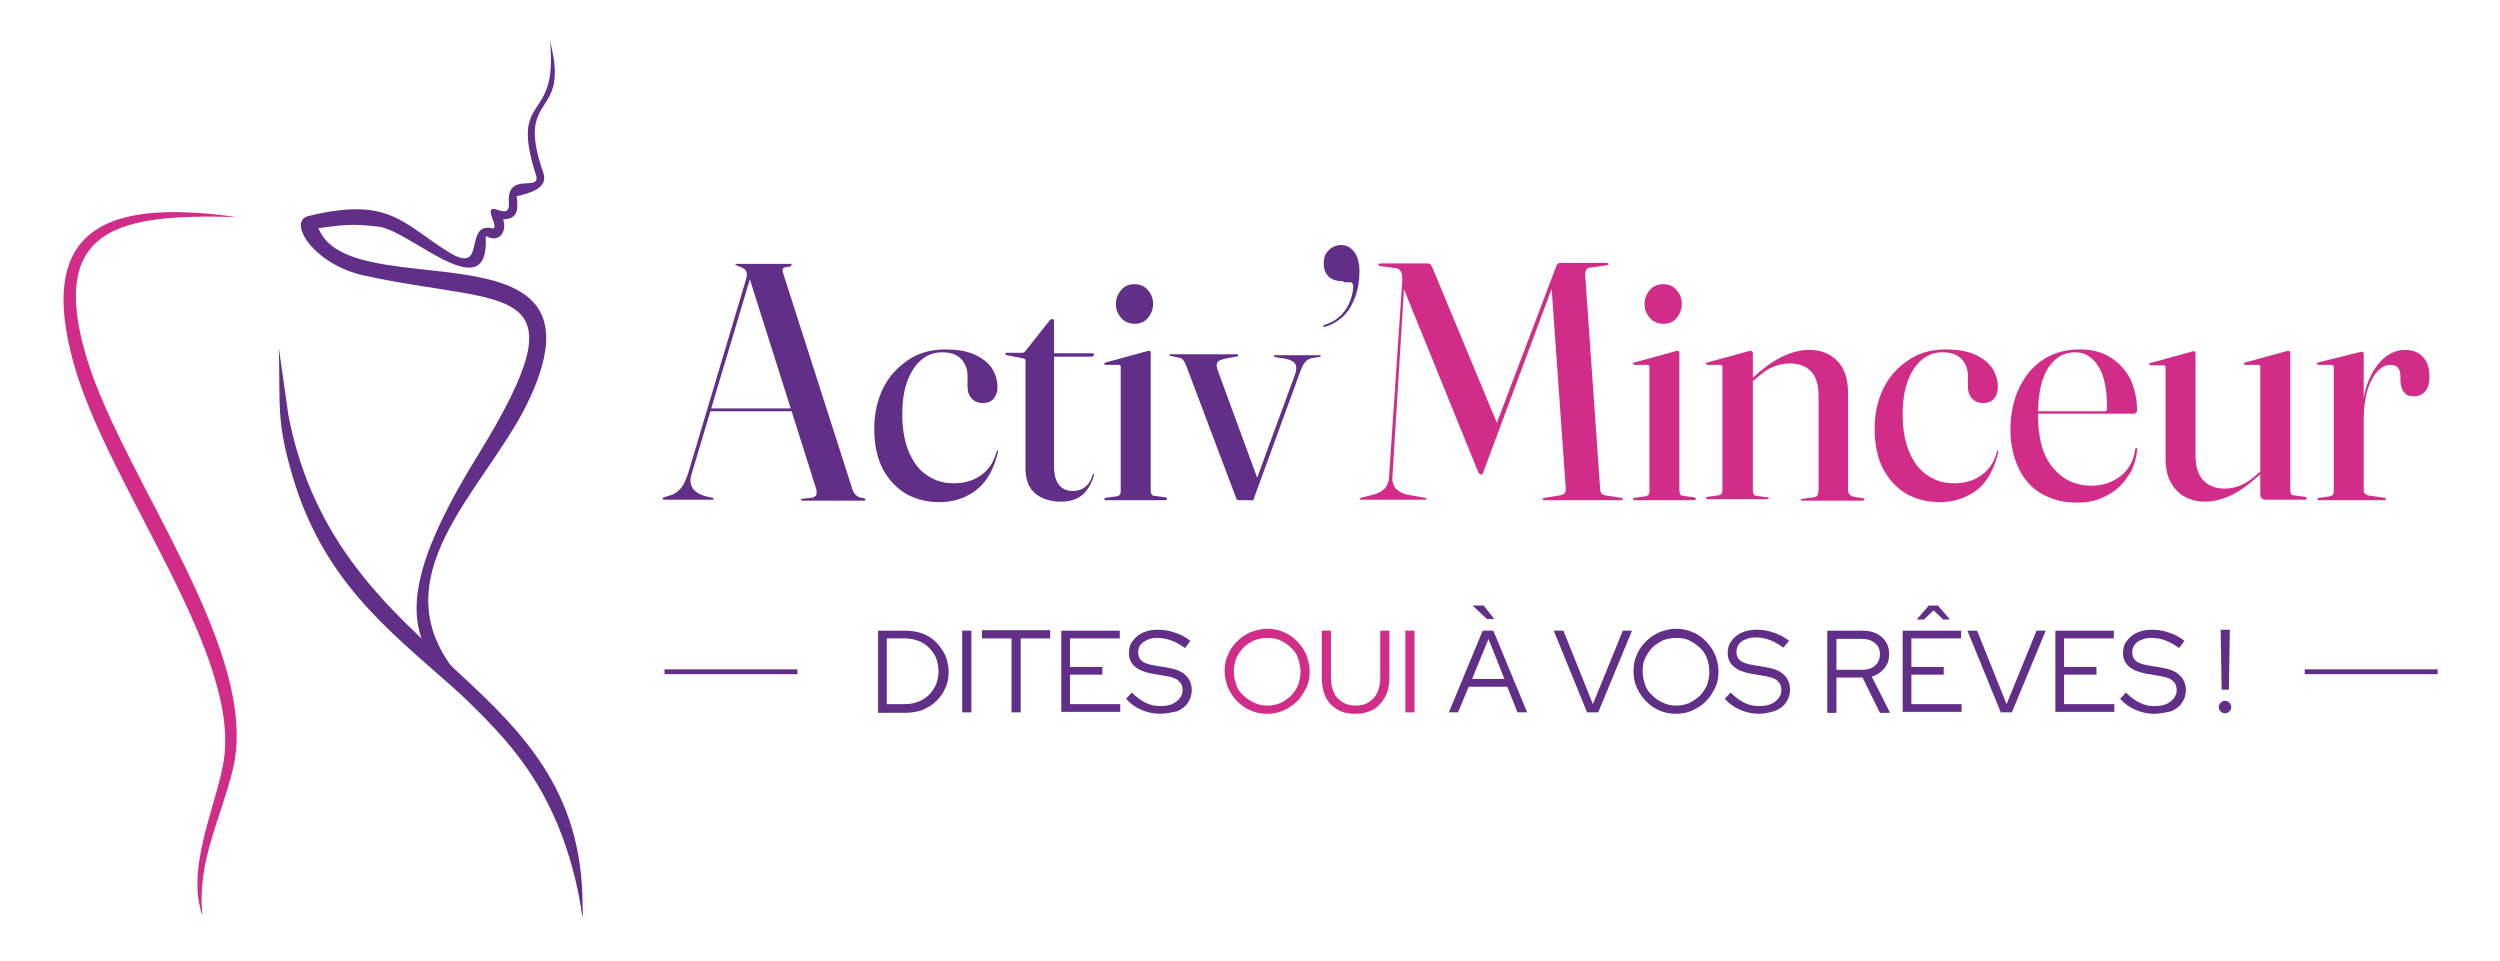 <?xml version="1.0" encoding="utf-8"?>
<!-- Generator: Adobe Illustrator 28.1.0, SVG Export Plug-In . SVG Version: 6.00 Build 0)  -->
<svg version="1.1" id="Calque_1" xmlns="http://www.w3.org/2000/svg" xmlns:xlink="http://www.w3.org/1999/xlink" x="0px" y="0px"
	 viewBox="0 0 517.3 198.9" style="enable-background:new 0 0 517.3 198.9;" xml:space="preserve">
<style type="text/css">
	.st0{fill-rule:evenodd;clip-rule:evenodd;fill:#612F88;}
	.st1{fill-rule:evenodd;clip-rule:evenodd;fill:#D12D88;}
	.st2{fill:#612F88;}
	.st3{fill:#D12D88;}
	.st4{fill:none;stroke:#612F88;stroke-miterlimit:10;}
</style>
<g>
	<g>
		<path class="st0" d="M120.5,189.9c-5.8-49.8-47.5-48.5-60-91.5c-3.3-11.2-2.5-14.2-2.8-26.4l2,14.1
			C70.2,139.3,122.3,139.5,120.5,189.9L120.5,189.9z"/>
		<path class="st0" d="M113.8,8.5c4.4,16.6-7.4,10-1.4,27.2c1.2,3.3-2.9,4.3-5.5,4.9c0.5,3.3-0.1,4.7-2.8,4.8c0.8,2.2-0.5,4.7-3,3.7
			l0.1,0c-0.2-0.1-0.5-0.2-0.7-0.2c0.9,15.3-15.6-1.2-22.1-2c-5.8-0.7-7.7-0.3-12.5,0.3c6.4,16.8,62.4-2.9,43.1,36.5
			c-8.9,18-31.3,35.9-14,56.2c16.3,19,24.3,24.2,25.6,50c-9-58.6-56.6-39-21.9-95.4c23-37.3,6.5-30.9-23.4-37.5
			c-10.5-2.3-15.9-11.2-11.5-12.3c16.8-4.1,19.4,1.5,29.1,7.5c8.1,5,2.7-6.7,9.3-4.9c0.2-0.3,0.1-1,0-1.3c-0.1-0.2-0.2-0.4-0.2-0.6
			l-0.1,0l0-0.1c-1.8-5,3.7,1.2,3.4-3.4c-0.5-6.6,6.8-2,5.6-5.7C105.3,18.7,115.6,26,113.8,8.5L113.8,8.5z M100.3,49L100.3,49
			L100.3,49L100.3,49L100.3,49z"/>
		<path class="st1" d="M48.9,44.9c-23.5-0.6-39.5,1.6-30.8,29.7c7.7,24.8,35.9,60.4,30.1,84.5c-2.5,10.4-7.5,19.2-6.3,30.4
			c-3.4-9.6,2.4-21.7,4.2-31c4.6-22.3-23.5-57.3-30.8-83.1C7,45.9,23.7,41.4,48.9,44.9L48.9,44.9z"/>
	</g>
	<g>
		<g>
			<path class="st2" d="M181.7,147.4v-16.9h5.6c1.3,0,2.5,0.2,3.6,0.6c1.1,0.4,2,1,2.8,1.8c0.8,0.8,1.4,1.7,1.9,2.7
				c0.4,1,0.7,2.2,0.7,3.4s-0.2,2.4-0.7,3.4c-0.4,1-1.1,1.9-1.9,2.7c-0.8,0.8-1.7,1.3-2.8,1.8c-1.1,0.4-2.3,0.6-3.6,0.6H181.7z
				 M183.5,145.7h3.8c1,0,1.9-0.2,2.7-0.5c0.8-0.3,1.6-0.8,2.2-1.4c0.6-0.6,1.1-1.3,1.5-2.2c0.3-0.8,0.5-1.7,0.5-2.7
				s-0.2-1.9-0.5-2.7c-0.3-0.8-0.8-1.5-1.5-2.2s-1.4-1.1-2.2-1.4c-0.8-0.3-1.8-0.5-2.7-0.5h-3.8V145.7z"/>
			<path class="st2" d="M199.1,147.4v-16.9h1.9v16.9H199.1z"/>
			<path class="st2" d="M209.3,147.4v-15.3h-6.1v-1.7h14.1v1.7h-6.1v15.3H209.3z"/>
			<path class="st2" d="M219.6,147.4v-16.9h12.1v1.6h-10.3v5.9h6.7v1.6h-6.7v6.1h10.4v1.6H219.6z"/>
			<path class="st2" d="M240,147.7c-1.3,0-2.6-0.3-3.8-0.8s-2.3-1.3-3.2-2.3l1.2-1.3c0.9,0.9,1.8,1.6,2.8,2.1c1,0.5,2,0.7,3.1,0.7
				c0.9,0,1.7-0.1,2.4-0.4s1.2-0.7,1.6-1.2c0.4-0.5,0.6-1.1,0.6-1.7c0-0.9-0.3-1.5-0.9-2c-0.6-0.5-1.6-0.8-3-1l-2.4-0.4
				c-1.6-0.3-2.8-0.8-3.6-1.5c-0.8-0.7-1.2-1.6-1.2-2.8c0-0.9,0.2-1.8,0.8-2.5c0.5-0.7,1.2-1.3,2.1-1.7c0.9-0.4,1.9-0.6,3.1-0.6
				c1.2,0,2.4,0.2,3.5,0.6c1.2,0.4,2.2,0.9,3.2,1.7l-1.1,1.5c-1.9-1.4-3.8-2.1-5.7-2.1c-0.8,0-1.5,0.1-2.1,0.4s-1.1,0.6-1.4,1
				c-0.3,0.4-0.5,1-0.5,1.6c0,0.8,0.3,1.4,0.8,1.8s1.4,0.7,2.6,0.9l2.4,0.4c1.9,0.3,3.2,0.8,4,1.6c0.8,0.7,1.3,1.8,1.3,3.1
				c0,1-0.3,1.9-0.8,2.6c-0.5,0.8-1.3,1.4-2.3,1.8C242.4,147.4,241.3,147.7,240,147.7z"/>
			<path class="st3" d="M262.2,147.7c-1.2,0-2.4-0.2-3.4-0.7c-1.1-0.4-2-1.1-2.8-1.9s-1.4-1.7-1.9-2.8c-0.4-1.1-0.7-2.2-0.7-3.4
				s0.2-2.4,0.7-3.4c0.4-1.1,1.1-2,1.9-2.8s1.7-1.4,2.8-1.9c1.1-0.4,2.2-0.7,3.4-0.7c1.2,0,2.3,0.2,3.4,0.7c1.1,0.4,2,1.1,2.8,1.9
				c0.8,0.8,1.4,1.7,1.9,2.8c0.4,1.1,0.7,2.2,0.7,3.4s-0.2,2.4-0.7,3.4s-1.1,2-1.9,2.8c-0.8,0.8-1.7,1.4-2.8,1.9
				C264.5,147.5,263.4,147.7,262.2,147.7z M262.2,146c1,0,1.9-0.2,2.7-0.5c0.8-0.4,1.5-0.9,2.2-1.5c0.6-0.6,1.1-1.4,1.5-2.2
				c0.3-0.9,0.5-1.8,0.5-2.8c0-1-0.2-1.9-0.5-2.8s-0.8-1.6-1.5-2.2c-0.6-0.6-1.3-1.1-2.2-1.5c-0.8-0.4-1.7-0.5-2.7-0.5
				s-1.9,0.2-2.7,0.5c-0.8,0.4-1.6,0.9-2.2,1.5c-0.6,0.6-1.1,1.4-1.5,2.2c-0.3,0.8-0.5,1.8-0.5,2.7c0,1,0.2,1.9,0.5,2.8
				c0.3,0.9,0.8,1.6,1.5,2.2c0.6,0.6,1.3,1.1,2.2,1.5C260.3,145.8,261.2,146,262.2,146z"/>
			<path class="st3" d="M280.4,147.7c-1.4,0-2.7-0.3-3.7-0.9c-1-0.6-1.9-1.5-2.4-2.6s-0.8-2.4-0.8-3.9v-9.8h1.9v9.8
				c0,1.2,0.2,2.2,0.6,3c0.4,0.9,1,1.5,1.8,2c0.8,0.5,1.7,0.7,2.7,0.7c1,0,2-0.2,2.7-0.7c0.8-0.5,1.4-1.1,1.8-2s0.6-1.9,0.6-3v-9.8
				h1.9v9.8c0,1.5-0.3,2.8-0.9,3.9s-1.4,2-2.4,2.6C283.1,147.4,281.9,147.7,280.4,147.7z"/>
			<path class="st3" d="M290.8,147.4v-16.9h1.9v16.9H290.8z"/>
			<path class="st2" d="M299.8,147.4l7-16.9h2.2l7,16.9h-2l-2.1-5.3h-8l-2.2,5.3H299.8z M304.6,140.5h6.7l-3.3-8.3L304.6,140.5z
				 M307.7,128.1l-3-2.8h2.3l2.2,2.8H307.7z"/>
			<path class="st2" d="M328.4,147.4l-6.9-16.9h2l6.1,15.2l6.2-15.2h1.9l-7,16.9H328.4z"/>
			<path class="st2" d="M346.8,147.7c-1.2,0-2.4-0.2-3.4-0.7c-1.1-0.4-2-1.1-2.8-1.9c-0.8-0.8-1.4-1.7-1.9-2.8s-0.7-2.2-0.7-3.4
				s0.2-2.4,0.7-3.4c0.4-1.1,1.1-2,1.9-2.8c0.8-0.8,1.7-1.4,2.8-1.9c1.1-0.4,2.2-0.7,3.4-0.7c1.2,0,2.3,0.2,3.4,0.7
				c1.1,0.4,2,1.1,2.8,1.9c0.8,0.8,1.4,1.7,1.9,2.8c0.4,1.1,0.7,2.2,0.7,3.4s-0.2,2.4-0.7,3.4s-1.1,2-1.9,2.8
				c-0.8,0.8-1.7,1.4-2.8,1.9C349.1,147.5,348,147.7,346.8,147.7z M346.8,146c1,0,1.9-0.2,2.7-0.5c0.8-0.4,1.5-0.9,2.2-1.5
				c0.6-0.6,1.1-1.4,1.5-2.2c0.3-0.9,0.5-1.8,0.5-2.8c0-1-0.2-1.9-0.5-2.8c-0.3-0.8-0.8-1.6-1.5-2.2s-1.3-1.1-2.2-1.5
				c-0.8-0.4-1.7-0.5-2.7-0.5s-1.9,0.2-2.7,0.5c-0.8,0.4-1.6,0.9-2.2,1.5s-1.1,1.4-1.5,2.2s-0.5,1.8-0.5,2.7c0,1,0.2,1.9,0.5,2.8
				c0.3,0.9,0.8,1.6,1.5,2.2c0.6,0.6,1.3,1.1,2.2,1.5C344.9,145.8,345.8,146,346.8,146z"/>
			<path class="st2" d="M363.9,147.7c-1.3,0-2.6-0.3-3.8-0.8s-2.3-1.3-3.2-2.3l1.2-1.3c0.9,0.9,1.8,1.6,2.8,2.1c1,0.5,2,0.7,3.1,0.7
				c0.9,0,1.7-0.1,2.4-0.4s1.2-0.7,1.6-1.2c0.4-0.5,0.6-1.1,0.6-1.7c0-0.9-0.3-1.5-0.9-2c-0.6-0.5-1.6-0.8-3-1l-2.4-0.4
				c-1.6-0.3-2.8-0.8-3.6-1.5c-0.8-0.7-1.2-1.6-1.2-2.8c0-0.9,0.2-1.8,0.8-2.5c0.5-0.7,1.2-1.3,2.1-1.7c0.9-0.4,1.9-0.6,3.1-0.6
				c1.2,0,2.4,0.2,3.5,0.6c1.2,0.4,2.2,0.9,3.2,1.7L369,134c-1.9-1.4-3.7-2.1-5.7-2.1c-0.8,0-1.5,0.1-2.1,0.4
				c-0.6,0.2-1.1,0.6-1.4,1c-0.3,0.4-0.5,1-0.5,1.6c0,0.8,0.3,1.4,0.8,1.8s1.4,0.7,2.6,0.9l2.4,0.4c1.9,0.3,3.2,0.8,4,1.6
				c0.8,0.7,1.3,1.8,1.3,3.1c0,1-0.3,1.9-0.8,2.6c-0.5,0.8-1.3,1.4-2.3,1.8C366.3,147.4,365.2,147.7,363.9,147.7z"/>
			<path class="st2" d="M378.1,147.4v-16.9h7.3c1.1,0,2.1,0.2,2.9,0.6c0.8,0.4,1.5,1,1.9,1.7c0.5,0.7,0.7,1.6,0.7,2.6
				c0,1.1-0.3,2.1-1,2.9c-0.7,0.8-1.5,1.4-2.6,1.7l3.8,7.5H389l-3.6-7.3H380v7.3H378.1z M380,138.6h5.3c1.1,0,2.1-0.3,2.7-0.9
				c0.7-0.6,1-1.4,1-2.3c0-1-0.3-1.7-1-2.3s-1.6-0.9-2.7-0.9H380V138.6z"/>
			<path class="st2" d="M393.7,147.4v-16.9h12.1v1.6h-10.3v5.9h6.7v1.6h-6.7v6.1h10.4v1.6H393.7z M402.1,128.2l-2-1.9l-2,1.9h-1.5
				l2.5-2.9h1.9l2.5,2.9H402.1z"/>
			<path class="st2" d="M414,147.4l-6.9-16.9h2l6.1,15.2l6.2-15.2h1.9l-7,16.9H414z"/>
			<path class="st2" d="M425.3,147.4v-16.9h12.1v1.6h-10.3v5.9h6.7v1.6h-6.7v6.1h10.4v1.6H425.3z"/>
			<path class="st2" d="M445.7,147.7c-1.3,0-2.6-0.3-3.8-0.8s-2.3-1.3-3.2-2.3l1.2-1.3c0.9,0.9,1.8,1.6,2.8,2.1c1,0.5,2,0.7,3.1,0.7
				c0.9,0,1.7-0.1,2.4-0.4s1.2-0.7,1.6-1.2c0.4-0.5,0.6-1.1,0.6-1.7c0-0.9-0.3-1.5-0.9-2c-0.6-0.5-1.6-0.8-3-1l-2.4-0.4
				c-1.6-0.3-2.8-0.8-3.6-1.5c-0.8-0.7-1.2-1.6-1.2-2.8c0-0.9,0.2-1.8,0.8-2.5c0.5-0.7,1.2-1.3,2.1-1.7c0.9-0.4,1.9-0.6,3.1-0.6
				c1.2,0,2.4,0.2,3.5,0.6c1.2,0.4,2.2,0.9,3.2,1.7l-1.1,1.5c-1.9-1.4-3.7-2.1-5.7-2.1c-0.8,0-1.5,0.1-2.1,0.4
				c-0.6,0.2-1.1,0.6-1.4,1c-0.3,0.4-0.5,1-0.5,1.6c0,0.8,0.3,1.4,0.8,1.8s1.4,0.7,2.6,0.9l2.4,0.4c1.9,0.3,3.2,0.8,4,1.6
				c0.8,0.7,1.3,1.8,1.3,3.1c0,1-0.3,1.9-0.8,2.6c-0.5,0.8-1.3,1.4-2.3,1.8C448.1,147.4,447,147.7,445.7,147.7z"/>
			<path class="st2" d="M460.4,147.6c-0.3,0-0.6-0.1-0.9-0.4c-0.2-0.2-0.4-0.5-0.4-0.9c0-0.3,0.1-0.6,0.4-0.9
				c0.2-0.2,0.5-0.4,0.9-0.4c0.3,0,0.6,0.1,0.9,0.4c0.2,0.2,0.4,0.5,0.4,0.9c0,0.3-0.1,0.6-0.4,0.9
				C461.1,147.4,460.8,147.6,460.4,147.6z M459.7,142.7l-0.2-12.4h1.9l-0.2,12.4H459.7z"/>
		</g>
		<g>
			<path class="st2" d="M147.7,103.2c0,0,0,0.1-0.1,0.1c0,0-0.1,0.1-0.2,0.1h-10c-0.1,0-0.1,0-0.2-0.1c0,0-0.1-0.1-0.1-0.1
				c0-0.1,0-0.1,0.1-0.2c0.1,0,0.1-0.1,0.2-0.1l1.6-0.5c0.6-0.2,1.2-0.6,1.8-1.3c0.6-0.6,1.1-1.7,1.6-3.2l12-40.2
				c0.2-0.7,0.2-1.3-0.1-1.7c-0.2-0.4-0.8-0.7-1.5-0.9c-0.2-0.1-0.3-0.2-0.4-0.2c-0.1,0-0.2-0.1-0.2-0.1c0-0.1,0-0.2,0.1-0.2
				c0,0,0.1,0,0.2,0h11c0.1,0,0.2,0,0.2,0c0,0,0.1,0.1,0.1,0.2c0,0,0,0.1-0.1,0.2c-0.1,0.1-0.2,0.1-0.5,0.2c-0.7,0-1.1,0.2-1.2,0.4
				c-0.1,0.2-0.1,0.6,0.1,1.1l14.3,44.6c0.2,0.6,0.5,1,0.9,1.3c0.4,0.3,0.9,0.4,1.5,0.5c0.1,0,0.2,0.1,0.2,0.1c0,0,0.1,0.1,0.1,0.2
				c0,0,0,0.1-0.1,0.1c0,0-0.1,0.1-0.2,0.1H166c-0.1,0-0.1,0-0.2-0.1c0,0-0.1-0.1-0.1-0.1c0-0.1,0-0.1,0.1-0.1c0.1,0,0.2,0,0.2-0.1
				l1.9-0.2c0.5-0.1,0.9-0.3,1-0.6c0.1-0.3,0.1-0.7,0-1.2L155,57.3l0.7-1.3l-12.6,42.1c-0.3,0.8-0.3,1.6-0.1,2.2
				c0.2,0.6,0.5,1.1,1.1,1.5c0.5,0.4,1.2,0.7,2,0.9l1.3,0.3c0.1,0,0.2,0.1,0.2,0.1C147.7,103.1,147.7,103.1,147.7,103.2z
				 M146.9,84.5h18.2l0.1,0.6h-18.5L146.9,84.5z"/>
			<path class="st2" d="M206.4,80.1c0,1-0.3,1.8-0.8,2.4c-0.5,0.6-1.3,0.9-2.2,0.9c-1,0-1.7-0.3-2.3-0.9c-0.6-0.6-0.9-1.5-0.9-2.6
				v-2.1c0-1.5-0.5-2.7-1.4-3.6c-0.9-0.9-2.2-1.3-3.8-1.3c-1.7,0-3.1,0.5-4.4,1.6s-2.2,2.6-2.9,4.5c-0.7,1.9-1,4.2-1,6.8
				c0,3.1,0.5,5.7,1.4,7.8c0.9,2.1,2.2,3.8,3.8,4.8c1.6,1.1,3.4,1.6,5.4,1.6c2.2,0,4-0.5,5.6-1.6c1.6-1.1,2.7-2.7,3.3-4.9
				c0-0.1,0.1-0.1,0.1-0.2c0,0,0.1-0.1,0.1-0.1c0,0,0.1,0.1,0.1,0.1c0,0,0,0.1,0,0.2c-0.5,2.2-1.3,4.1-2.4,5.7
				c-1.1,1.5-2.5,2.7-4.2,3.5c-1.7,0.8-3.5,1.2-5.6,1.2c-2.5,0-4.8-0.6-6.8-1.7c-2-1.2-3.6-2.9-4.8-5.1c-1.2-2.3-1.8-5.1-1.8-8.4
				c0-3,0.6-5.8,1.8-8.3c1.2-2.5,3-4.4,5.2-5.9s4.8-2.2,7.7-2.2c2.3,0,4.3,0.3,5.9,1c1.6,0.7,2.8,1.6,3.7,2.8
				C206,77.4,206.4,78.7,206.4,80.1z"/>
			<path class="st2" d="M211.5,74.1l-3.2-0.6c-0.1,0-0.2-0.1-0.2-0.1c0,0-0.1-0.1-0.1-0.2c0,0,0-0.1,0.1-0.1c0,0,0.1-0.1,0.1-0.1
				h3.2c0.2,0,0.4,0,0.5-0.1c0.1-0.1,0.2-0.2,0.3-0.3l5-6.3c0.1-0.1,0.2-0.2,0.3-0.2c0.1-0.1,0.2-0.1,0.3-0.1s0.2,0,0.2,0.1
				c0.1,0.1,0.1,0.2,0.1,0.3v29.9c0,1.8,0.3,3.1,1,4c0.7,0.9,1.7,1.3,2.9,1.3c0.5,0,0.9-0.1,1.3-0.2c0.4-0.1,0.8-0.3,1.2-0.6
				c0.3-0.3,0.7-0.6,0.9-1c0.3-0.4,0.5-0.9,0.7-1.6c0-0.1,0.1-0.2,0.2-0.1c0.1,0,0.1,0.1,0.1,0.2c-0.4,1.3-0.9,2.3-1.5,3.1
				c-0.6,0.8-1.3,1.4-2.2,1.8c-0.9,0.4-1.9,0.6-3.1,0.6c-2.3,0-4.1-0.6-5.4-1.7c-1.3-1.1-2-2.8-2-5.2V74.8c0-0.2,0-0.3-0.1-0.5
				C211.9,74.2,211.7,74.2,211.5,74.1z M216,73.7l0.2-0.6h9.9c0.1,0,0.2,0,0.2,0.1c0,0,0.1,0.1,0.1,0.2c0,0.1-0.1,0.2-0.2,0.3
				c-0.1,0.1-0.3,0.1-0.5,0.1H216z"/>
			<path class="st2" d="M238.1,72.9v28.7c0,0.3,0.1,0.5,0.2,0.7c0.1,0.2,0.3,0.3,0.6,0.3l2.2,0.3c0.1,0,0.2,0.1,0.3,0.1
				c0,0,0.1,0.1,0.1,0.2c0,0.1,0,0.1-0.1,0.2c0,0-0.1,0.1-0.2,0.1h-12.5c0,0-0.1,0-0.1-0.1c0,0-0.1-0.1-0.1-0.2c0,0,0-0.1,0.1-0.1
				c0,0,0.1-0.1,0.2-0.1l2.3-0.3c0.3-0.1,0.5-0.2,0.6-0.3c0.1-0.2,0.2-0.4,0.2-0.6V75.9c0-0.1,0-0.2-0.1-0.3s-0.2-0.1-0.3-0.1h-2.7
				c-0.1,0-0.1,0-0.2-0.1c0,0-0.1-0.1-0.1-0.1c0-0.1,0-0.2,0.1-0.2c0,0,0.1-0.1,0.2-0.1l8.4-2.3c0.2,0,0.3-0.1,0.4-0.1s0.1,0,0.2,0
				c0.1,0,0.2,0,0.2,0.1C238.1,72.7,238.1,72.8,238.1,72.9z M234.8,67c-1.1,0-2.1-0.4-2.8-1.2c-0.7-0.8-1.1-1.7-1.1-2.9
				c0-1.1,0.4-2.1,1.1-2.9c0.7-0.8,1.6-1.2,2.7-1.2c1.2,0,2.1,0.4,2.8,1.2c0.7,0.8,1.1,1.7,1.1,2.9c0,1.1-0.4,2.1-1.1,2.9
				C236.9,66.6,235.9,67,234.8,67z"/>
			<path class="st2" d="M258.8,103.5h-2.4c-0.1,0-0.3,0-0.4-0.1c-0.1-0.1-0.2-0.2-0.2-0.3l-10.3-27.3c-0.2-0.5-0.4-0.9-0.6-1.2
				s-0.6-0.6-1-0.6l-1.4-0.3c-0.2,0-0.3-0.1-0.4-0.1c-0.1,0-0.1-0.1-0.1-0.2s0-0.1,0.1-0.1c0.1,0,0.1,0,0.2,0H256
				c0.2,0,0.2,0.1,0.2,0.2c0,0.1,0,0.1-0.1,0.2c0,0-0.1,0.1-0.3,0.1l-1.7,0.3c-1.2,0.2-2,0.5-2.2,0.9s-0.2,0.9,0.1,1.7l8.3,22.6
				l-1.1,2.1l8.8-24c0.3-0.9,0.3-1.6,0-2.1c-0.3-0.5-1-0.9-2.2-1.1l-1.9-0.3c-0.1,0-0.2-0.1-0.2-0.1c0,0-0.1-0.1-0.1-0.2
				s0-0.1,0.1-0.1c0,0,0.1,0,0.2,0h9.1c0.1,0,0.1,0,0.2,0c0,0,0.1,0.1,0.1,0.1s0,0.1-0.1,0.2c-0.1,0-0.2,0.1-0.4,0.1l-1.3,0.2
				c-0.6,0.1-1.1,0.4-1.5,0.9c-0.4,0.5-0.7,1.2-1,2l-9.6,26.3c0,0.1-0.1,0.2-0.2,0.3C259,103.5,258.9,103.5,258.8,103.5z"/>
			<path class="st2" d="M278,58.2c-1.3,0-2.4-0.3-3.1-1c-0.7-0.7-1-1.6-1-2.7c0-1.1,0.3-2,1-2.7c0.7-0.7,1.6-1.1,2.6-1.1
				c1.1,0,2,0.5,2.7,1.4s1.1,2.3,1.1,4c0,2-0.3,3.8-0.9,5.4s-1.4,2.9-2.4,3.9c-1.1,1-2.3,1.8-3.8,2.2c-0.1,0-0.2,0.1-0.3,0
				c-0.1,0-0.1-0.1-0.1-0.1c0-0.1,0-0.1,0.1-0.2c0-0.1,0.1-0.1,0.2-0.1c1.4-0.4,2.5-1.1,3.4-2s1.5-1.9,1.9-3c0.4-1.1,0.6-2.1,0.6-3
				c0-0.3-0.1-0.5-0.2-0.6c-0.1-0.2-0.4-0.2-0.7-0.2H278z"/>
			<path class="st3" d="M309.9,87.9l-0.7,1l12.7-33.5c0.1-0.4,0.3-0.6,0.4-0.8c0.1-0.1,0.3-0.2,0.6-0.2h9.6c0.1,0,0.1,0,0.2,0.1
				c0.1,0,0.1,0.1,0.1,0.2c0,0,0,0.1-0.1,0.1c-0.1,0-0.1,0.1-0.3,0.1l-3.5,0.5c-0.3,0-0.6,0.2-0.7,0.5c-0.2,0.3-0.2,0.6-0.2,1
				l3.1,44.2c0,0.5,0.1,0.8,0.3,1c0.1,0.2,0.4,0.3,0.8,0.4l3.2,0.5c0.1,0,0.2,0,0.3,0.1c0.1,0,0.1,0.1,0.1,0.2c0,0,0,0.1-0.1,0.1
				c-0.1,0-0.1,0.1-0.2,0.1h-16c-0.1,0-0.2,0-0.2-0.1c0,0-0.1-0.1-0.1-0.1c0-0.1,0-0.1,0.1-0.2c0.1,0,0.1-0.1,0.3-0.1l3.2-0.5
				c0.4-0.1,0.8-0.2,0.9-0.4c0.2-0.2,0.3-0.5,0.3-0.9l-3-42.4l0.5-0.2L307,97.5c-0.1,0.3-0.2,0.5-0.3,0.6c-0.1,0.1-0.2,0.1-0.3,0.1
				c0,0-0.1,0-0.2-0.1c-0.1-0.1-0.1-0.1-0.2-0.2c-0.1-0.1-0.1-0.2-0.2-0.4l-15.6-38.4l0.4-0.8L288.1,99c0,0.8,0.2,1.5,0.7,2.1
				c0.5,0.5,1.2,0.9,2.1,1.2l3.9,0.7c0.1,0,0.2,0.1,0.3,0.1c0.1,0,0.1,0.1,0.1,0.1c0,0,0,0.1-0.1,0.1c0,0-0.1,0.1-0.2,0.1h-13.3
				c-0.1,0-0.1,0-0.2-0.1c0,0-0.1-0.1-0.1-0.1c0-0.1,0-0.1,0.1-0.1c0.1,0,0.1,0,0.2-0.1l2.8-0.7c0.9-0.3,1.6-0.7,2.1-1.2
				s0.8-1.3,0.9-2.1l2.7-40c0.1-1.1,0.1-1.9-0.1-2.5c-0.2-0.6-0.5-0.9-1.1-1l-2.9-0.4c-0.3,0-0.5-0.1-0.6-0.1s-0.2-0.1-0.2-0.2
				c0-0.2,0.2-0.3,0.6-0.3h9.7c0.2,0,0.4,0.1,0.5,0.2s0.2,0.3,0.4,0.7L309.9,87.9z"/>
			<path class="st3" d="M347.5,72.9v28.7c0,0.3,0.1,0.5,0.2,0.7c0.1,0.2,0.3,0.3,0.6,0.3l2.2,0.3c0.1,0,0.2,0.1,0.3,0.1
				c0,0,0.1,0.1,0.1,0.2c0,0.1,0,0.1-0.1,0.2c0,0-0.1,0.1-0.2,0.1h-12.5c0,0-0.1,0-0.1-0.1c0,0-0.1-0.1-0.1-0.2c0,0,0-0.1,0.1-0.1
				c0,0,0.1-0.1,0.2-0.1l2.3-0.3c0.3-0.1,0.5-0.2,0.6-0.3c0.1-0.2,0.2-0.4,0.2-0.6V75.9c0-0.1,0-0.2-0.1-0.3
				c-0.1-0.1-0.2-0.1-0.3-0.1h-2.7c-0.1,0-0.1,0-0.2-0.1c0,0-0.1-0.1-0.1-0.1c0-0.1,0-0.2,0.1-0.2c0,0,0.1-0.1,0.2-0.1l8.4-2.3
				c0.2,0,0.3-0.1,0.4-0.1c0.1,0,0.1,0,0.2,0c0.1,0,0.2,0,0.2,0.1S347.5,72.8,347.5,72.9z M344.2,67c-1.1,0-2.1-0.4-2.8-1.2
				c-0.7-0.8-1.1-1.7-1.1-2.9c0-1.1,0.4-2.1,1.1-2.9c0.7-0.8,1.6-1.2,2.7-1.2c1.2,0,2.1,0.4,2.8,1.2c0.7,0.8,1.1,1.7,1.1,2.9
				c0,1.1-0.4,2.1-1.1,2.9C346.3,66.6,345.4,67,344.2,67z"/>
			<path class="st3" d="M362.7,72.9v28.7c0,0.3,0.1,0.5,0.2,0.7c0.1,0.2,0.3,0.3,0.6,0.3l2.2,0.3c0.2,0,0.3,0.1,0.3,0.2
				c0,0.1-0.1,0.2-0.3,0.2h-12.5c0,0-0.1,0-0.1-0.1c0,0-0.1-0.1-0.1-0.2c0,0,0-0.1,0.1-0.1c0,0,0.1-0.1,0.2-0.1l2.3-0.3
				c0.3-0.1,0.5-0.2,0.6-0.3c0.1-0.2,0.2-0.4,0.2-0.6V75.9c0-0.1,0-0.2-0.1-0.3c-0.1-0.1-0.2-0.1-0.3-0.1h-2.7c-0.1,0-0.1,0-0.2-0.1
				c0,0-0.1-0.1-0.1-0.1c0-0.1,0-0.2,0.1-0.2c0,0,0.1-0.1,0.2-0.1l8.4-2.3c0.2,0,0.3-0.1,0.4-0.1c0.1,0,0.1,0,0.2,0
				c0.1,0,0.2,0,0.2,0.1S362.7,72.8,362.7,72.9z M362.1,79.3l-0.3-0.3l1.2-1.1c2.3-2.1,4.4-3.5,6.2-4.3c1.8-0.8,3.5-1.2,5.1-1.2
				c2.3,0,4.3,0.7,5.8,2.2s2.3,3.7,2.3,6.8v20c0,0.4,0.1,0.7,0.3,0.9c0.2,0.2,0.5,0.4,0.9,0.5l1.9,0.3c0.1,0,0.2,0.1,0.2,0.1
				c0,0,0.1,0.1,0.1,0.1c0,0.1,0,0.1-0.1,0.2c0,0-0.1,0.1-0.2,0.1h-12.6c-0.2,0-0.3-0.1-0.3-0.2c0-0.1,0.1-0.2,0.4-0.2l2.3-0.3
				c0.4-0.1,0.7-0.2,0.8-0.5c0.1-0.2,0.2-0.5,0.2-0.8V82c0-2.4-0.5-4.1-1.6-5.2c-1.1-1.1-2.5-1.6-4.4-1.6c-1.1,0-2.2,0.2-3.4,0.7
				s-2.3,1.3-3.5,2.4L362.1,79.3z"/>
			<path class="st3" d="M413.4,80.1c0,1-0.3,1.8-0.8,2.4c-0.5,0.6-1.3,0.9-2.2,0.9c-1,0-1.7-0.3-2.3-0.9c-0.6-0.6-0.9-1.5-0.9-2.6
				v-2.1c0-1.5-0.5-2.7-1.4-3.6c-0.9-0.9-2.2-1.3-3.8-1.3c-1.7,0-3.1,0.5-4.4,1.6s-2.2,2.6-2.9,4.5c-0.7,1.9-1,4.2-1,6.8
				c0,3.1,0.5,5.7,1.4,7.8c0.9,2.1,2.2,3.8,3.8,4.8c1.6,1.1,3.4,1.6,5.4,1.6c2.2,0,4-0.5,5.6-1.6c1.6-1.1,2.7-2.7,3.3-4.9
				c0-0.1,0.1-0.1,0.1-0.2c0,0,0.1-0.1,0.1-0.1c0,0,0.1,0.1,0.1,0.1c0,0,0,0.1,0,0.2c-0.5,2.2-1.3,4.1-2.4,5.7s-2.5,2.7-4.2,3.5
				c-1.7,0.8-3.5,1.2-5.6,1.2c-2.5,0-4.8-0.6-6.8-1.7c-2-1.2-3.6-2.9-4.8-5.1c-1.2-2.3-1.8-5.1-1.8-8.4c0-3,0.6-5.8,1.8-8.3
				c1.2-2.5,3-4.4,5.2-5.9c2.2-1.5,4.8-2.2,7.7-2.2c2.3,0,4.3,0.3,5.9,1c1.6,0.7,2.8,1.6,3.7,2.8C413,77.4,413.4,78.7,413.4,80.1z"
				/>
			<path class="st3" d="M442.2,85c0,0.2-0.1,0.3-0.2,0.4c-0.1,0.1-0.3,0.2-0.5,0.2H420v-0.5h15.5c0.3,0,0.5-0.2,0.5-0.6
				c0-3.9-0.6-6.8-1.8-8.7s-2.8-2.9-4.7-2.9c-1.7,0-3.1,0.5-4.2,1.5c-1.2,1-2.1,2.5-2.7,4.4s-0.9,4.3-0.9,7.1c0,4.8,1,8.4,3.1,10.9
				c2.1,2.5,4.7,3.7,8,3.7c2.3,0,4.3-0.7,6-2c1.7-1.3,2.7-3.2,3-5.5c0-0.1,0-0.2,0.1-0.2c0,0,0.1-0.1,0.1-0.1c0.1,0,0.1,0,0.2,0.1
				c0,0,0.1,0.1,0,0.3c-0.2,2.1-0.8,4-2,5.6c-1.1,1.7-2.6,3-4.4,3.9c-1.8,1-3.8,1.4-6.1,1.4c-2.7,0-5.1-0.6-7.2-1.8
				c-2.1-1.2-3.7-3-4.8-5.3c-1.1-2.3-1.7-5-1.7-8c0-3.2,0.6-6.1,1.8-8.6c1.2-2.5,2.8-4.5,5-5.9c2.1-1.4,4.7-2.1,7.5-2.1
				c2.4,0,4.6,0.5,6.3,1.6c1.8,1.1,3.2,2.6,4.2,4.5C441.7,80.4,442.2,82.6,442.2,85z"/>
			<path class="st3" d="M448.1,95v-19c0-0.1,0-0.2-0.1-0.3c-0.1-0.1-0.2-0.1-0.3-0.1H445c-0.1,0-0.1,0-0.2-0.1c0,0-0.1-0.1-0.1-0.1
				c0-0.1,0-0.1,0.1-0.2c0,0,0.1-0.1,0.2-0.1l8.4-2.3c0.2-0.1,0.3-0.1,0.4-0.1s0.1,0,0.2,0c0.1,0,0.2,0,0.2,0.1s0.1,0.2,0.1,0.2
				v21.3c0,2.4,0.6,4.1,1.7,5.2c1.1,1.1,2.6,1.6,4.3,1.6c1.1,0,2.3-0.2,3.4-0.7c1.2-0.5,2.3-1.3,3.5-2.4l1.2-1l0.3,0.3l-1.2,1
				c-2.3,2.1-4.3,3.5-6.1,4.3c-1.8,0.8-3.5,1.2-5.1,1.2c-2.3,0-4.3-0.7-5.8-2.2S448.1,98,448.1,95z M467.7,102.3V98v-0.1V75.9
				c0-0.1,0-0.2-0.1-0.3c-0.1-0.1-0.2-0.1-0.3-0.1h-2.7c-0.1,0-0.2,0-0.2-0.1c0,0-0.1-0.1-0.1-0.1c0-0.1,0-0.1,0.1-0.2
				c0,0,0.1-0.1,0.2-0.1l8.4-2.3c0.2-0.1,0.3-0.1,0.3-0.1c0.1,0,0.1,0,0.2,0c0.1,0,0.2,0,0.3,0.1c0.1,0.1,0.1,0.2,0.1,0.2v28.6
				c0,0.3,0.1,0.5,0.2,0.7c0.1,0.2,0.3,0.3,0.6,0.3l2.2,0.3c0.1,0,0.2,0.1,0.3,0.1s0.1,0.1,0.1,0.2c0,0.1,0,0.1-0.1,0.2
				c0,0-0.1,0.1-0.2,0.1h-8.3c-0.3,0-0.5-0.1-0.7-0.3C467.8,102.9,467.7,102.6,467.7,102.3z"/>
			<path class="st3" d="M489.1,73.1v12v16.4c0,0.3,0.1,0.5,0.2,0.6s0.4,0.3,0.6,0.4l3.5,0.5c0.1,0,0.2,0,0.2,0.1
				c0,0,0.1,0.1,0.1,0.1c0,0.1,0,0.1-0.1,0.2c0,0-0.1,0.1-0.2,0.1h-13.6c-0.1,0-0.2,0-0.2-0.1c-0.1,0-0.1-0.1-0.1-0.1
				c0-0.1,0-0.1,0.1-0.2c0.1,0,0.2-0.1,0.3-0.1l2.2-0.3c0.3-0.1,0.5-0.2,0.6-0.3c0.1-0.2,0.2-0.3,0.2-0.5v-26c0-0.1,0-0.2-0.1-0.3
				c-0.1-0.1-0.2-0.1-0.3-0.1h-2.8c-0.1,0-0.1,0-0.2-0.1c0,0-0.1-0.1-0.1-0.1c0-0.1,0-0.1,0.1-0.2c0,0,0.1-0.1,0.2-0.1l8.4-2.1
				c0.2,0,0.3-0.1,0.4-0.1c0.1,0,0.2,0,0.2,0c0.1,0,0.2,0,0.2,0.1C489.1,72.9,489.1,73,489.1,73.1z M488.8,86.7
				c0-3.1,0.4-5.8,1.3-7.9c0.9-2.1,2-3.7,3.3-4.8c1.4-1.1,2.8-1.6,4.2-1.6c1.7,0,2.9,0.5,3.8,1.5c0.9,1,1.3,2.3,1.3,4.1
				c0,1.3-0.3,2.3-0.9,3c-0.6,0.7-1.4,1-2.3,1c-0.9,0-1.6-0.2-2-0.8c-0.5-0.5-0.7-1.3-0.8-2.3v-1c0-0.8-0.2-1.4-0.5-1.8
				c-0.3-0.4-0.9-0.6-1.6-0.6c-0.9,0-1.8,0.4-2.6,1.3c-0.8,0.8-1.5,2.1-2.1,3.8c-0.5,1.7-0.8,3.8-0.8,6.2L488.8,86.7z"/>
		</g>
		<line class="st4" x1="476.9" y1="139" x2="504.4" y2="139"/>
		<line class="st4" x1="137.5" y1="139" x2="165" y2="139"/>
	</g>
</g>
</svg>
